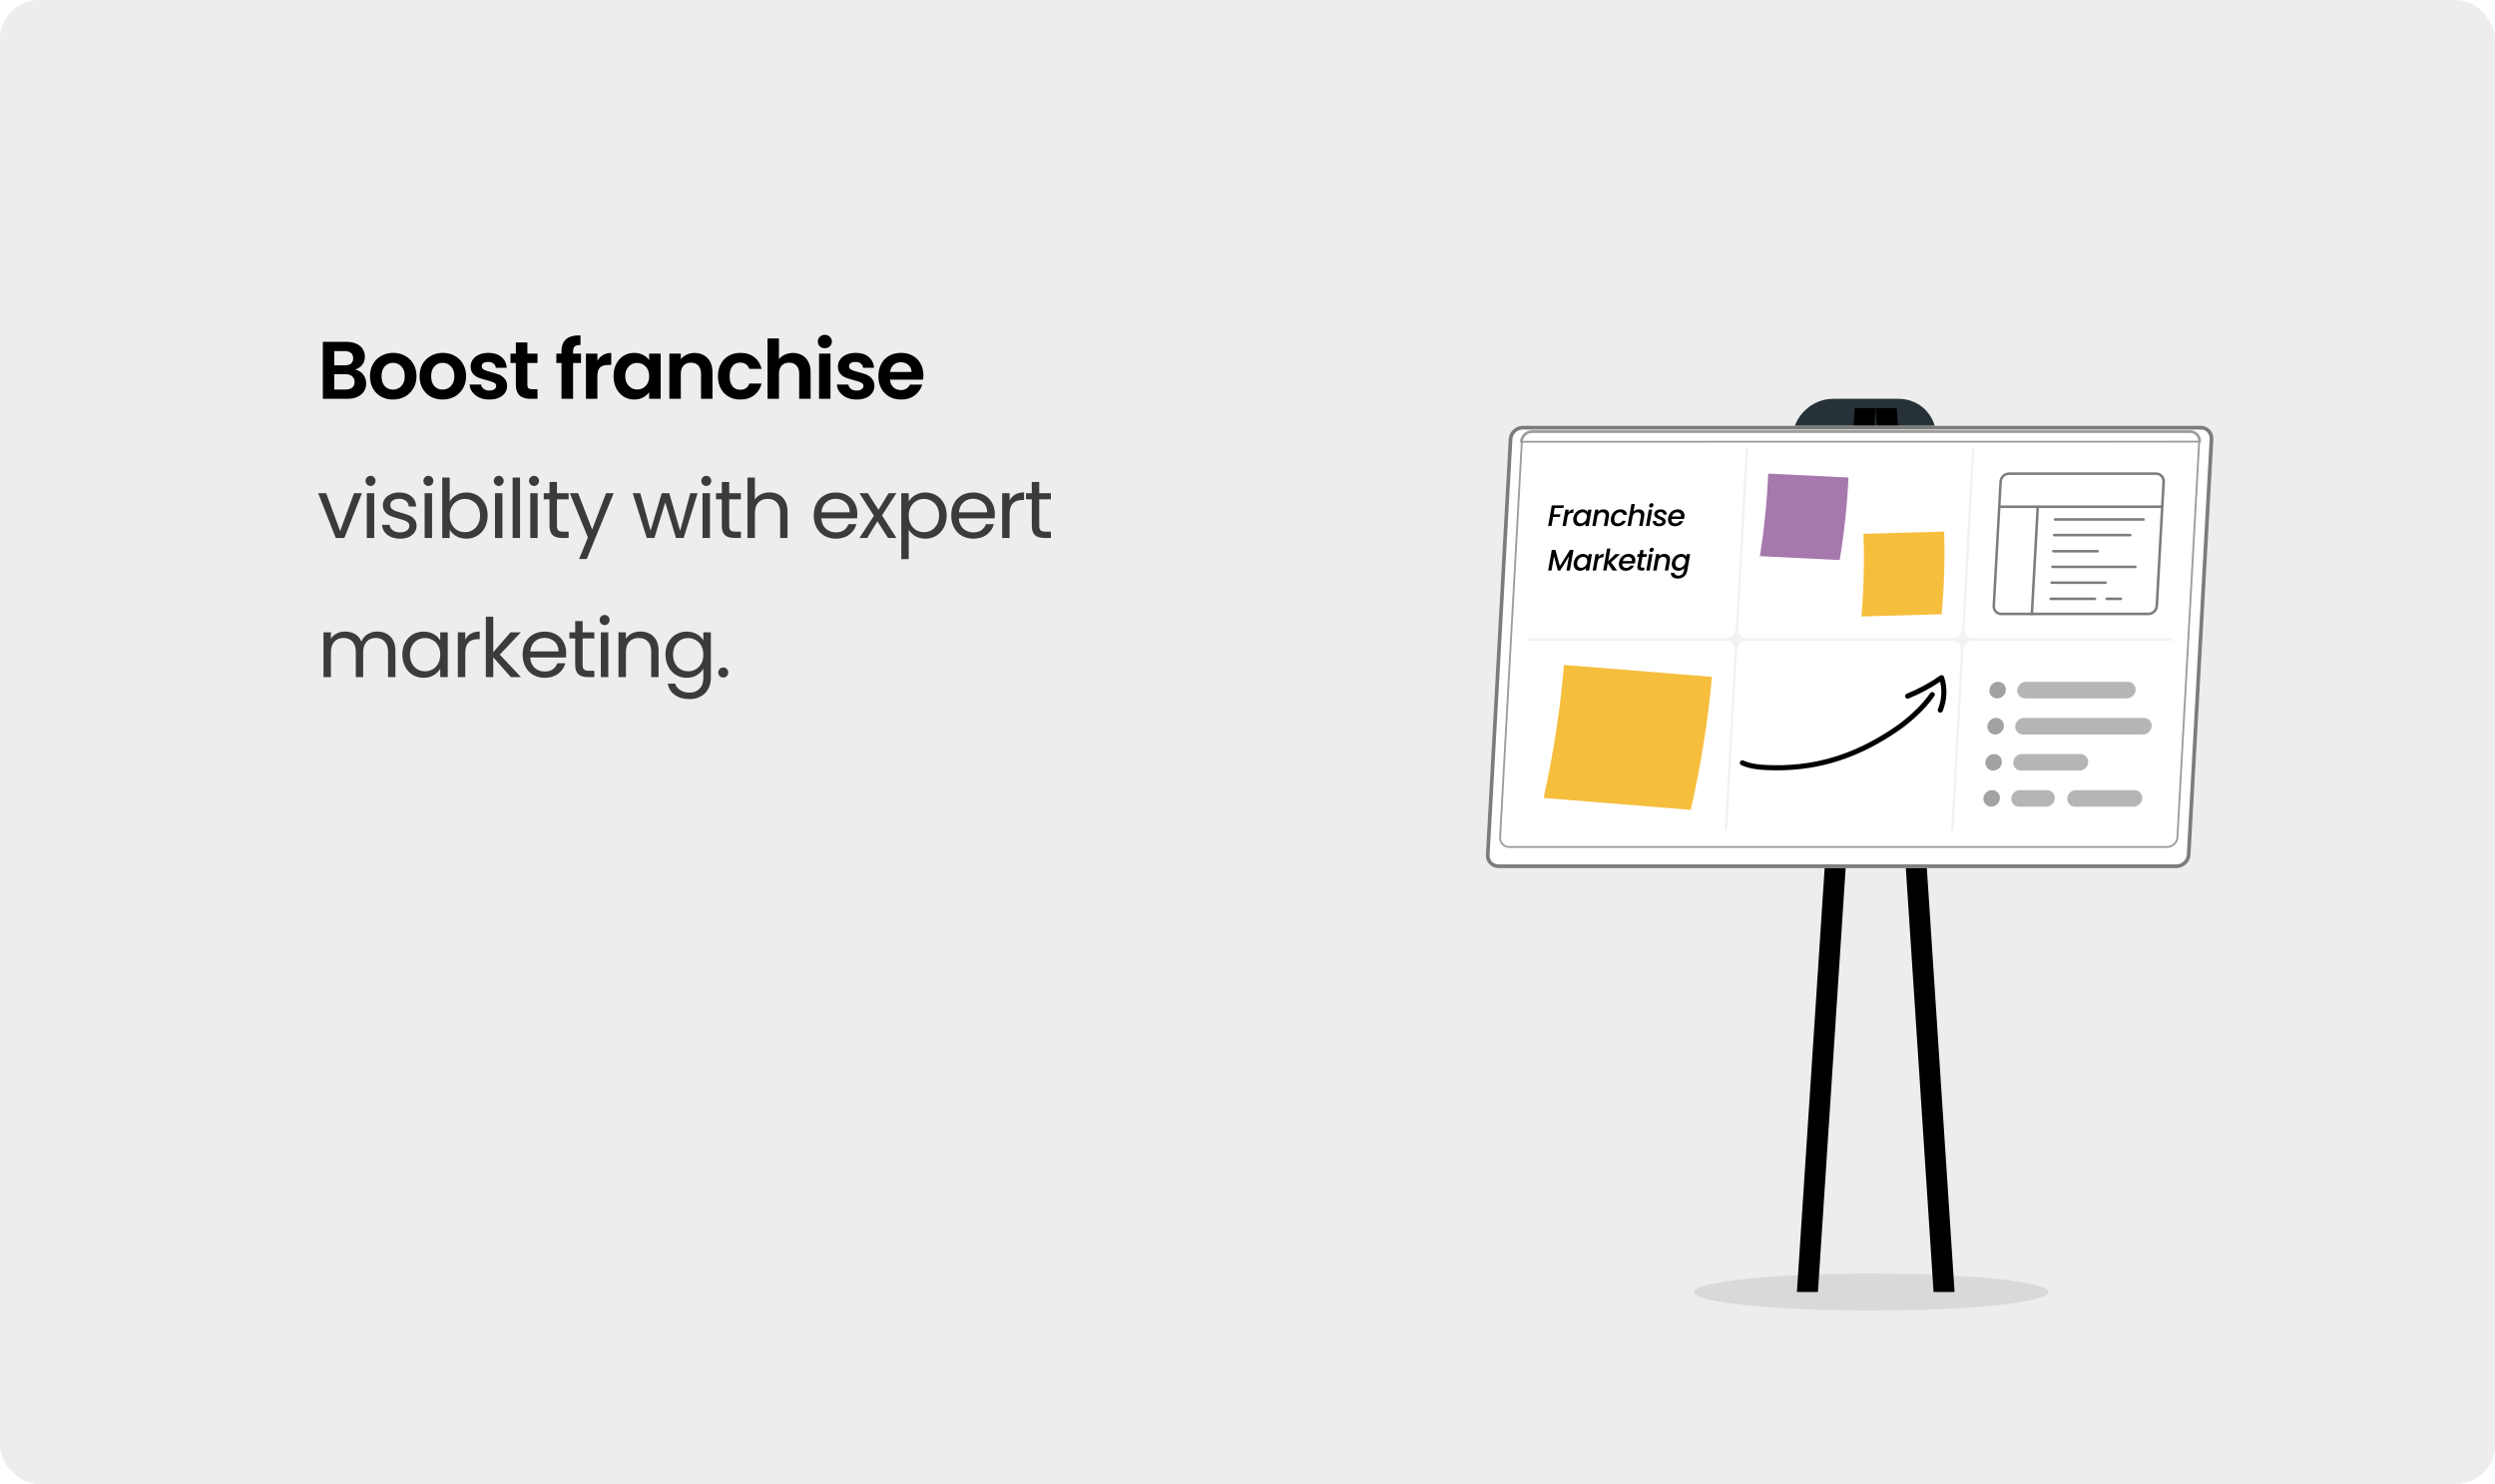 <svg width="1345" height="800" viewBox="0 0 1345 800" fill="none" xmlns="http://www.w3.org/2000/svg">
<rect width="1345" height="800" rx="21" fill="#EDEDED"/>
<path opacity="0.4" d="M903.483 380.956L824.319 377.928L817.215 448.346L896.192 453.234L903.483 380.956Z" fill="#E9E9E9"/>
<path d="M191.46 199.248C193.191 199.571 194.613 200.436 195.728 201.844C196.843 203.252 197.4 204.865 197.4 206.684C197.4 208.327 196.989 209.779 196.168 211.04C195.376 212.272 194.217 213.24 192.692 213.944C191.167 214.648 189.363 215 187.28 215H174.036V184.288H186.708C188.791 184.288 190.58 184.625 192.076 185.3C193.601 185.975 194.745 186.913 195.508 188.116C196.3 189.319 196.696 190.683 196.696 192.208C196.696 193.997 196.212 195.493 195.244 196.696C194.305 197.899 193.044 198.749 191.46 199.248ZM180.196 196.96H185.828C187.295 196.96 188.424 196.637 189.216 195.992C190.008 195.317 190.404 194.364 190.404 193.132C190.404 191.9 190.008 190.947 189.216 190.272C188.424 189.597 187.295 189.26 185.828 189.26H180.196V196.96ZM186.4 209.984C187.896 209.984 189.055 209.632 189.876 208.928C190.727 208.224 191.152 207.227 191.152 205.936C191.152 204.616 190.712 203.589 189.832 202.856C188.952 202.093 187.764 201.712 186.268 201.712H180.196V209.984H186.4ZM211.813 215.396C209.467 215.396 207.355 214.883 205.477 213.856C203.6 212.8 202.119 211.319 201.033 209.412C199.977 207.505 199.449 205.305 199.449 202.812C199.449 200.319 199.992 198.119 201.077 196.212C202.192 194.305 203.703 192.839 205.609 191.812C207.516 190.756 209.643 190.228 211.989 190.228C214.336 190.228 216.463 190.756 218.369 191.812C220.276 192.839 221.772 194.305 222.857 196.212C223.972 198.119 224.529 200.319 224.529 202.812C224.529 205.305 223.957 207.505 222.813 209.412C221.699 211.319 220.173 212.8 218.237 213.856C216.331 214.883 214.189 215.396 211.813 215.396ZM211.813 210.028C212.928 210.028 213.969 209.764 214.937 209.236C215.935 208.679 216.727 207.857 217.313 206.772C217.9 205.687 218.193 204.367 218.193 202.812C218.193 200.495 217.577 198.72 216.345 197.488C215.143 196.227 213.661 195.596 211.901 195.596C210.141 195.596 208.66 196.227 207.457 197.488C206.284 198.72 205.697 200.495 205.697 202.812C205.697 205.129 206.269 206.919 207.413 208.18C208.587 209.412 210.053 210.028 211.813 210.028ZM238.552 215.396C236.205 215.396 234.093 214.883 232.216 213.856C230.339 212.8 228.857 211.319 227.772 209.412C226.716 207.505 226.188 205.305 226.188 202.812C226.188 200.319 226.731 198.119 227.816 196.212C228.931 194.305 230.441 192.839 232.348 191.812C234.255 190.756 236.381 190.228 238.728 190.228C241.075 190.228 243.201 190.756 245.108 191.812C247.015 192.839 248.511 194.305 249.596 196.212C250.711 198.119 251.268 200.319 251.268 202.812C251.268 205.305 250.696 207.505 249.552 209.412C248.437 211.319 246.912 212.8 244.976 213.856C243.069 214.883 240.928 215.396 238.552 215.396ZM238.552 210.028C239.667 210.028 240.708 209.764 241.676 209.236C242.673 208.679 243.465 207.857 244.052 206.772C244.639 205.687 244.932 204.367 244.932 202.812C244.932 200.495 244.316 198.72 243.084 197.488C241.881 196.227 240.4 195.596 238.64 195.596C236.88 195.596 235.399 196.227 234.196 197.488C233.023 198.72 232.436 200.495 232.436 202.812C232.436 205.129 233.008 206.919 234.152 208.18C235.325 209.412 236.792 210.028 238.552 210.028ZM263.795 215.396C261.8 215.396 260.011 215.044 258.427 214.34C256.843 213.607 255.581 212.624 254.643 211.392C253.733 210.16 253.235 208.796 253.147 207.3H259.351C259.468 208.239 259.923 209.016 260.715 209.632C261.536 210.248 262.548 210.556 263.751 210.556C264.924 210.556 265.833 210.321 266.479 209.852C267.153 209.383 267.491 208.781 267.491 208.048C267.491 207.256 267.08 206.669 266.259 206.288C265.467 205.877 264.191 205.437 262.431 204.968C260.612 204.528 259.116 204.073 257.943 203.604C256.799 203.135 255.801 202.416 254.951 201.448C254.129 200.48 253.719 199.175 253.719 197.532C253.719 196.183 254.1 194.951 254.863 193.836C255.655 192.721 256.769 191.841 258.207 191.196C259.673 190.551 261.389 190.228 263.355 190.228C266.259 190.228 268.576 190.961 270.307 192.428C272.037 193.865 272.991 195.816 273.167 198.28H267.271C267.183 197.312 266.772 196.549 266.039 195.992C265.335 195.405 264.381 195.112 263.179 195.112C262.064 195.112 261.199 195.317 260.583 195.728C259.996 196.139 259.703 196.711 259.703 197.444C259.703 198.265 260.113 198.896 260.935 199.336C261.756 199.747 263.032 200.172 264.763 200.612C266.523 201.052 267.975 201.507 269.119 201.976C270.263 202.445 271.245 203.179 272.067 204.176C272.917 205.144 273.357 206.435 273.387 208.048C273.387 209.456 272.991 210.717 272.199 211.832C271.436 212.947 270.321 213.827 268.855 214.472C267.417 215.088 265.731 215.396 263.795 215.396ZM284.295 195.684V207.476C284.295 208.297 284.486 208.899 284.867 209.28C285.278 209.632 285.953 209.808 286.891 209.808H289.751V215H285.879C280.687 215 278.091 212.477 278.091 207.432V195.684H275.187V190.624H278.091V184.596H284.295V190.624H289.751V195.684H284.295ZM313.202 195.684H308.934V215H302.686V195.684H299.914V190.624H302.686V189.392C302.686 186.4 303.537 184.2 305.238 182.792C306.939 181.384 309.506 180.724 312.938 180.812V186.004C311.442 185.975 310.401 186.224 309.814 186.752C309.227 187.28 308.934 188.233 308.934 189.612V190.624H313.202V195.684ZM322.034 194.408C322.826 193.117 323.853 192.105 325.114 191.372C326.405 190.639 327.871 190.272 329.514 190.272V196.74H327.886C325.95 196.74 324.483 197.195 323.486 198.104C322.518 199.013 322.034 200.597 322.034 202.856V215H315.874V190.624H322.034V194.408ZM330.759 202.724C330.759 200.26 331.243 198.075 332.211 196.168C333.209 194.261 334.543 192.795 336.215 191.768C337.917 190.741 339.809 190.228 341.891 190.228C343.71 190.228 345.294 190.595 346.643 191.328C348.022 192.061 349.122 192.985 349.943 194.1V190.624H356.147V215H349.943V211.436C349.151 212.58 348.051 213.533 346.643 214.296C345.265 215.029 343.666 215.396 341.847 215.396C339.794 215.396 337.917 214.868 336.215 213.812C334.543 212.756 333.209 211.275 332.211 209.368C331.243 207.432 330.759 205.217 330.759 202.724ZM349.943 202.812C349.943 201.316 349.65 200.04 349.063 198.984C348.477 197.899 347.685 197.077 346.687 196.52C345.69 195.933 344.619 195.64 343.475 195.64C342.331 195.64 341.275 195.919 340.307 196.476C339.339 197.033 338.547 197.855 337.931 198.94C337.345 199.996 337.051 201.257 337.051 202.724C337.051 204.191 337.345 205.481 337.931 206.596C338.547 207.681 339.339 208.517 340.307 209.104C341.305 209.691 342.361 209.984 343.475 209.984C344.619 209.984 345.69 209.705 346.687 209.148C347.685 208.561 348.477 207.74 349.063 206.684C349.65 205.599 349.943 204.308 349.943 202.812ZM374.351 190.272C377.255 190.272 379.602 191.196 381.391 193.044C383.181 194.863 384.075 197.415 384.075 200.7V215H377.915V201.536C377.915 199.6 377.431 198.119 376.463 197.092C375.495 196.036 374.175 195.508 372.503 195.508C370.802 195.508 369.453 196.036 368.455 197.092C367.487 198.119 367.003 199.6 367.003 201.536V215H360.843V190.624H367.003V193.66C367.825 192.604 368.866 191.783 370.127 191.196C371.418 190.58 372.826 190.272 374.351 190.272ZM387.029 202.812C387.029 200.289 387.543 198.089 388.569 196.212C389.596 194.305 391.019 192.839 392.837 191.812C394.656 190.756 396.739 190.228 399.085 190.228C402.107 190.228 404.6 190.991 406.565 192.516C408.56 194.012 409.895 196.124 410.569 198.852H403.925C403.573 197.796 402.972 196.975 402.121 196.388C401.3 195.772 400.273 195.464 399.041 195.464C397.281 195.464 395.888 196.109 394.861 197.4C393.835 198.661 393.321 200.465 393.321 202.812C393.321 205.129 393.835 206.933 394.861 208.224C395.888 209.485 397.281 210.116 399.041 210.116C401.535 210.116 403.163 209.001 403.925 206.772H410.569C409.895 209.412 408.56 211.509 406.565 213.064C404.571 214.619 402.077 215.396 399.085 215.396C396.739 215.396 394.656 214.883 392.837 213.856C391.019 212.8 389.596 211.333 388.569 209.456C387.543 207.549 387.029 205.335 387.029 202.812ZM427.49 190.272C429.338 190.272 430.981 190.683 432.418 191.504C433.855 192.296 434.97 193.484 435.762 195.068C436.583 196.623 436.994 198.5 436.994 200.7V215H430.834V201.536C430.834 199.6 430.35 198.119 429.382 197.092C428.414 196.036 427.094 195.508 425.422 195.508C423.721 195.508 422.371 196.036 421.374 197.092C420.406 198.119 419.922 199.6 419.922 201.536V215H413.762V182.44H419.922V193.66C420.714 192.604 421.77 191.783 423.09 191.196C424.41 190.58 425.877 190.272 427.49 190.272ZM444.656 187.72C443.571 187.72 442.661 187.383 441.928 186.708C441.224 186.004 440.872 185.139 440.872 184.112C440.872 183.085 441.224 182.235 441.928 181.56C442.661 180.856 443.571 180.504 444.656 180.504C445.741 180.504 446.636 180.856 447.34 181.56C448.073 182.235 448.44 183.085 448.44 184.112C448.44 185.139 448.073 186.004 447.34 186.708C446.636 187.383 445.741 187.72 444.656 187.72ZM447.692 190.624V215H441.532V190.624H447.692ZM461.786 215.396C459.791 215.396 458.002 215.044 456.418 214.34C454.834 213.607 453.573 212.624 452.634 211.392C451.725 210.16 451.226 208.796 451.138 207.3H457.342C457.459 208.239 457.914 209.016 458.706 209.632C459.527 210.248 460.539 210.556 461.742 210.556C462.915 210.556 463.825 210.321 464.47 209.852C465.145 209.383 465.482 208.781 465.482 208.048C465.482 207.256 465.071 206.669 464.25 206.288C463.458 205.877 462.182 205.437 460.422 204.968C458.603 204.528 457.107 204.073 455.934 203.604C454.79 203.135 453.793 202.416 452.942 201.448C452.121 200.48 451.71 199.175 451.71 197.532C451.71 196.183 452.091 194.951 452.854 193.836C453.646 192.721 454.761 191.841 456.198 191.196C457.665 190.551 459.381 190.228 461.346 190.228C464.25 190.228 466.567 190.961 468.298 192.428C470.029 193.865 470.982 195.816 471.158 198.28H465.262C465.174 197.312 464.763 196.549 464.03 195.992C463.326 195.405 462.373 195.112 461.17 195.112C460.055 195.112 459.19 195.317 458.574 195.728C457.987 196.139 457.694 196.711 457.694 197.444C457.694 198.265 458.105 198.896 458.926 199.336C459.747 199.747 461.023 200.172 462.754 200.612C464.514 201.052 465.966 201.507 467.11 201.976C468.254 202.445 469.237 203.179 470.058 204.176C470.909 205.144 471.349 206.435 471.378 208.048C471.378 209.456 470.982 210.717 470.19 211.832C469.427 212.947 468.313 213.827 466.846 214.472C465.409 215.088 463.722 215.396 461.786 215.396ZM497.775 202.284C497.775 203.164 497.716 203.956 497.599 204.66H479.779C479.925 206.42 480.541 207.799 481.627 208.796C482.712 209.793 484.047 210.292 485.631 210.292C487.919 210.292 489.547 209.309 490.515 207.344H497.159C496.455 209.691 495.105 211.627 493.111 213.152C491.116 214.648 488.667 215.396 485.763 215.396C483.416 215.396 481.304 214.883 479.427 213.856C477.579 212.8 476.127 211.319 475.071 209.412C474.044 207.505 473.531 205.305 473.531 202.812C473.531 200.289 474.044 198.075 475.071 196.168C476.097 194.261 477.535 192.795 479.383 191.768C481.231 190.741 483.357 190.228 485.763 190.228C488.08 190.228 490.148 190.727 491.967 191.724C493.815 192.721 495.237 194.144 496.235 195.992C497.261 197.811 497.775 199.908 497.775 202.284ZM491.395 200.524C491.365 198.94 490.793 197.679 489.679 196.74C488.564 195.772 487.2 195.288 485.587 195.288C484.061 195.288 482.771 195.757 481.715 196.696C480.688 197.605 480.057 198.881 479.823 200.524H491.395Z" fill="black"/>
<path d="M183.364 286.304L190.844 265.888H195.112L185.652 290H180.988L171.528 265.888H175.84L183.364 286.304ZM199.8 261.972C199.037 261.972 198.392 261.708 197.864 261.18C197.336 260.652 197.072 260.007 197.072 259.244C197.072 258.481 197.336 257.836 197.864 257.308C198.392 256.78 199.037 256.516 199.8 256.516C200.533 256.516 201.149 256.78 201.648 257.308C202.176 257.836 202.44 258.481 202.44 259.244C202.44 260.007 202.176 260.652 201.648 261.18C201.149 261.708 200.533 261.972 199.8 261.972ZM201.736 265.888V290H197.732V265.888H201.736ZM215.776 290.396C213.928 290.396 212.271 290.088 210.804 289.472C209.338 288.827 208.179 287.947 207.328 286.832C206.478 285.688 206.008 284.383 205.92 282.916H210.056C210.174 284.119 210.731 285.101 211.728 285.864C212.755 286.627 214.09 287.008 215.732 287.008C217.258 287.008 218.46 286.671 219.34 285.996C220.22 285.321 220.66 284.471 220.66 283.444C220.66 282.388 220.191 281.611 219.252 281.112C218.314 280.584 216.862 280.071 214.896 279.572C213.107 279.103 211.64 278.633 210.496 278.164C209.382 277.665 208.414 276.947 207.592 276.008C206.8 275.04 206.404 273.779 206.404 272.224C206.404 270.992 206.771 269.863 207.504 268.836C208.238 267.809 209.279 267.003 210.628 266.416C211.978 265.8 213.518 265.492 215.248 265.492C217.918 265.492 220.074 266.167 221.716 267.516C223.359 268.865 224.239 270.713 224.356 273.06H220.352C220.264 271.799 219.751 270.787 218.812 270.024C217.903 269.261 216.671 268.88 215.116 268.88C213.679 268.88 212.535 269.188 211.684 269.804C210.834 270.42 210.408 271.227 210.408 272.224C210.408 273.016 210.658 273.676 211.156 274.204C211.684 274.703 212.33 275.113 213.092 275.436C213.884 275.729 214.97 276.067 216.348 276.448C218.079 276.917 219.487 277.387 220.572 277.856C221.658 278.296 222.582 278.971 223.344 279.88C224.136 280.789 224.547 281.977 224.576 283.444C224.576 284.764 224.21 285.952 223.476 287.008C222.743 288.064 221.702 288.9 220.352 289.516C219.032 290.103 217.507 290.396 215.776 290.396ZM230.976 261.972C230.214 261.972 229.568 261.708 229.04 261.18C228.512 260.652 228.248 260.007 228.248 259.244C228.248 258.481 228.512 257.836 229.04 257.308C229.568 256.78 230.214 256.516 230.976 256.516C231.71 256.516 232.326 256.78 232.824 257.308C233.352 257.836 233.616 258.481 233.616 259.244C233.616 260.007 233.352 260.652 232.824 261.18C232.326 261.708 231.71 261.972 230.976 261.972ZM232.912 265.888V290H228.908V265.888H232.912ZM242.421 270.376C243.242 268.939 244.445 267.765 246.029 266.856C247.613 265.947 249.417 265.492 251.441 265.492C253.611 265.492 255.562 266.005 257.293 267.032C259.023 268.059 260.387 269.511 261.385 271.388C262.382 273.236 262.881 275.392 262.881 277.856C262.881 280.291 262.382 282.461 261.385 284.368C260.387 286.275 259.009 287.756 257.249 288.812C255.518 289.868 253.582 290.396 251.441 290.396C249.358 290.396 247.525 289.941 245.941 289.032C244.386 288.123 243.213 286.964 242.421 285.556V290H238.417V257.44H242.421V270.376ZM258.789 277.856C258.789 276.037 258.422 274.453 257.689 273.104C256.955 271.755 255.958 270.728 254.697 270.024C253.465 269.32 252.101 268.968 250.605 268.968C249.138 268.968 247.774 269.335 246.513 270.068C245.281 270.772 244.283 271.813 243.521 273.192C242.787 274.541 242.421 276.111 242.421 277.9C242.421 279.719 242.787 281.317 243.521 282.696C244.283 284.045 245.281 285.087 246.513 285.82C247.774 286.524 249.138 286.876 250.605 286.876C252.101 286.876 253.465 286.524 254.697 285.82C255.958 285.087 256.955 284.045 257.689 282.696C258.422 281.317 258.789 279.704 258.789 277.856ZM268.899 261.972C268.136 261.972 267.491 261.708 266.963 261.18C266.435 260.652 266.171 260.007 266.171 259.244C266.171 258.481 266.435 257.836 266.963 257.308C267.491 256.78 268.136 256.516 268.899 256.516C269.632 256.516 270.248 256.78 270.747 257.308C271.275 257.836 271.539 258.481 271.539 259.244C271.539 260.007 271.275 260.652 270.747 261.18C270.248 261.708 269.632 261.972 268.899 261.972ZM270.835 265.888V290H266.831V265.888H270.835ZM280.343 257.44V290H276.339V257.44H280.343ZM287.915 261.972C287.153 261.972 286.507 261.708 285.979 261.18C285.451 260.652 285.187 260.007 285.187 259.244C285.187 258.481 285.451 257.836 285.979 257.308C286.507 256.78 287.153 256.516 287.915 256.516C288.649 256.516 289.265 256.78 289.763 257.308C290.291 257.836 290.555 258.481 290.555 259.244C290.555 260.007 290.291 260.652 289.763 261.18C289.265 261.708 288.649 261.972 287.915 261.972ZM289.851 265.888V290H285.847V265.888H289.851ZM300.239 269.188V283.4C300.239 284.573 300.489 285.409 300.987 285.908C301.486 286.377 302.351 286.612 303.583 286.612H306.531V290H302.923C300.694 290 299.022 289.487 297.907 288.46C296.793 287.433 296.235 285.747 296.235 283.4V269.188H293.111V265.888H296.235V259.816H300.239V265.888H306.531V269.188H300.239ZM330.831 265.888L316.311 301.352H312.175L316.927 289.736L307.203 265.888H311.647L319.215 285.424L326.695 265.888H330.831ZM376.066 265.888L368.542 290H364.406L358.598 270.86L352.79 290H348.654L341.086 265.888H345.178L350.722 286.128L356.706 265.888H360.798L366.65 286.172L372.106 265.888H376.066ZM380.788 261.972C380.025 261.972 379.38 261.708 378.852 261.18C378.324 260.652 378.06 260.007 378.06 259.244C378.06 258.481 378.324 257.836 378.852 257.308C379.38 256.78 380.025 256.516 380.788 256.516C381.521 256.516 382.137 256.78 382.636 257.308C383.164 257.836 383.428 258.481 383.428 259.244C383.428 260.007 383.164 260.652 382.636 261.18C382.137 261.708 381.521 261.972 380.788 261.972ZM382.724 265.888V290H378.72V265.888H382.724ZM393.112 269.188V283.4C393.112 284.573 393.361 285.409 393.86 285.908C394.359 286.377 395.224 286.612 396.456 286.612H399.404V290H395.796C393.567 290 391.895 289.487 390.78 288.46C389.665 287.433 389.108 285.747 389.108 283.4V269.188H385.984V265.888H389.108V259.816H393.112V265.888H399.404V269.188H393.112ZM414.903 265.448C416.722 265.448 418.365 265.844 419.831 266.636C421.298 267.399 422.442 268.557 423.263 270.112C424.114 271.667 424.539 273.559 424.539 275.788V290H420.579V276.36C420.579 273.955 419.978 272.121 418.775 270.86C417.573 269.569 415.93 268.924 413.847 268.924C411.735 268.924 410.049 269.584 408.787 270.904C407.555 272.224 406.939 274.145 406.939 276.668V290H402.935V257.44H406.939V269.32C407.731 268.088 408.817 267.135 410.195 266.46C411.603 265.785 413.173 265.448 414.903 265.448ZM462.17 277.02C462.17 277.783 462.126 278.589 462.038 279.44H442.766C442.913 281.816 443.72 283.679 445.186 285.028C446.682 286.348 448.486 287.008 450.598 287.008C452.329 287.008 453.766 286.612 454.91 285.82C456.084 284.999 456.905 283.913 457.374 282.564H461.686C461.041 284.881 459.75 286.773 457.814 288.24C455.878 289.677 453.473 290.396 450.598 290.396C448.31 290.396 446.257 289.883 444.438 288.856C442.649 287.829 441.241 286.377 440.214 284.5C439.188 282.593 438.674 280.393 438.674 277.9C438.674 275.407 439.173 273.221 440.17 271.344C441.168 269.467 442.561 268.029 444.35 267.032C446.169 266.005 448.252 265.492 450.598 265.492C452.886 265.492 454.91 265.991 456.67 266.988C458.43 267.985 459.78 269.364 460.718 271.124C461.686 272.855 462.17 274.82 462.17 277.02ZM458.034 276.184C458.034 274.659 457.697 273.353 457.022 272.268C456.348 271.153 455.424 270.317 454.25 269.76C453.106 269.173 451.83 268.88 450.422 268.88C448.398 268.88 446.668 269.525 445.23 270.816C443.822 272.107 443.016 273.896 442.81 276.184H458.034ZM478.719 290L472.999 281.024L467.499 290H463.319L471.107 278.032L463.319 265.888H467.851L473.571 274.82L479.027 265.888H483.207L475.463 277.812L483.251 290H478.719ZM489.874 270.332C490.666 268.953 491.84 267.809 493.394 266.9C494.978 265.961 496.812 265.492 498.894 265.492C501.036 265.492 502.972 266.005 504.702 267.032C506.462 268.059 507.841 269.511 508.838 271.388C509.836 273.236 510.334 275.392 510.334 277.856C510.334 280.291 509.836 282.461 508.838 284.368C507.841 286.275 506.462 287.756 504.702 288.812C502.972 289.868 501.036 290.396 498.894 290.396C496.841 290.396 495.022 289.941 493.438 289.032C491.884 288.093 490.696 286.935 489.874 285.556V301.44H485.87V265.888H489.874V270.332ZM506.242 277.856C506.242 276.037 505.876 274.453 505.142 273.104C504.409 271.755 503.412 270.728 502.15 270.024C500.918 269.32 499.554 268.968 498.058 268.968C496.592 268.968 495.228 269.335 493.966 270.068C492.734 270.772 491.737 271.813 490.974 273.192C490.241 274.541 489.874 276.111 489.874 277.9C489.874 279.719 490.241 281.317 490.974 282.696C491.737 284.045 492.734 285.087 493.966 285.82C495.228 286.524 496.592 286.876 498.058 286.876C499.554 286.876 500.918 286.524 502.15 285.82C503.412 285.087 504.409 284.045 505.142 282.696C505.876 281.317 506.242 279.704 506.242 277.856ZM536.285 277.02C536.285 277.783 536.241 278.589 536.153 279.44H516.881C517.027 281.816 517.834 283.679 519.301 285.028C520.797 286.348 522.601 287.008 524.713 287.008C526.443 287.008 527.881 286.612 529.025 285.82C530.198 284.999 531.019 283.913 531.489 282.564H535.801C535.155 284.881 533.865 286.773 531.929 288.24C529.993 289.677 527.587 290.396 524.713 290.396C522.425 290.396 520.371 289.883 518.553 288.856C516.763 287.829 515.355 286.377 514.329 284.5C513.302 282.593 512.789 280.393 512.789 277.9C512.789 275.407 513.287 273.221 514.285 271.344C515.282 269.467 516.675 268.029 518.465 267.032C520.283 266.005 522.366 265.492 524.713 265.492C527.001 265.492 529.025 265.991 530.785 266.988C532.545 267.985 533.894 269.364 534.833 271.124C535.801 272.855 536.285 274.82 536.285 277.02ZM532.149 276.184C532.149 274.659 531.811 273.353 531.137 272.268C530.462 271.153 529.538 270.317 528.365 269.76C527.221 269.173 525.945 268.88 524.537 268.88C522.513 268.88 520.782 269.525 519.345 270.816C517.937 272.107 517.13 273.896 516.925 276.184H532.149ZM544.254 269.804C544.958 268.425 545.955 267.355 547.246 266.592C548.566 265.829 550.164 265.448 552.042 265.448V269.584H550.986C546.498 269.584 544.254 272.019 544.254 276.888V290H540.25V265.888H544.254V269.804ZM560.228 269.188V283.4C560.228 284.573 560.477 285.409 560.976 285.908C561.474 286.377 562.34 286.612 563.572 286.612H566.52V290H562.912C560.682 290 559.01 289.487 557.896 288.46C556.781 287.433 556.224 285.747 556.224 283.4V269.188H553.1V265.888H556.224V259.816H560.228V265.888H566.52V269.188H560.228ZM203.384 340.448C205.261 340.448 206.933 340.844 208.4 341.636C209.867 342.399 211.025 343.557 211.876 345.112C212.727 346.667 213.152 348.559 213.152 350.788V365H209.192V351.36C209.192 348.955 208.591 347.121 207.388 345.86C206.215 344.569 204.616 343.924 202.592 343.924C200.509 343.924 198.852 344.599 197.62 345.948C196.388 347.268 195.772 349.189 195.772 351.712V365H191.812V351.36C191.812 348.955 191.211 347.121 190.008 345.86C188.835 344.569 187.236 343.924 185.212 343.924C183.129 343.924 181.472 344.599 180.24 345.948C179.008 347.268 178.392 349.189 178.392 351.712V365H174.388V340.888H178.392V344.364C179.184 343.103 180.24 342.135 181.56 341.46C182.909 340.785 184.391 340.448 186.004 340.448C188.028 340.448 189.817 340.903 191.372 341.812C192.927 342.721 194.085 344.056 194.848 345.816C195.523 344.115 196.637 342.795 198.192 341.856C199.747 340.917 201.477 340.448 203.384 340.448ZM216.904 352.856C216.904 350.392 217.403 348.236 218.4 346.388C219.397 344.511 220.761 343.059 222.492 342.032C224.252 341.005 226.203 340.492 228.344 340.492C230.456 340.492 232.289 340.947 233.844 341.856C235.399 342.765 236.557 343.909 237.32 345.288V340.888H241.368V365H237.32V360.512C236.528 361.92 235.34 363.093 233.756 364.032C232.201 364.941 230.383 365.396 228.3 365.396C226.159 365.396 224.223 364.868 222.492 363.812C220.761 362.756 219.397 361.275 218.4 359.368C217.403 357.461 216.904 355.291 216.904 352.856ZM237.32 352.9C237.32 351.081 236.953 349.497 236.22 348.148C235.487 346.799 234.489 345.772 233.228 345.068C231.996 344.335 230.632 343.968 229.136 343.968C227.64 343.968 226.276 344.32 225.044 345.024C223.812 345.728 222.829 346.755 222.096 348.104C221.363 349.453 220.996 351.037 220.996 352.856C220.996 354.704 221.363 356.317 222.096 357.696C222.829 359.045 223.812 360.087 225.044 360.82C226.276 361.524 227.64 361.876 229.136 361.876C230.632 361.876 231.996 361.524 233.228 360.82C234.489 360.087 235.487 359.045 236.22 357.696C236.953 356.317 237.32 354.719 237.32 352.9ZM250.818 344.804C251.522 343.425 252.52 342.355 253.81 341.592C255.13 340.829 256.729 340.448 258.606 340.448V344.584H257.55C253.062 344.584 250.818 347.019 250.818 351.888V365H246.814V340.888H250.818V344.804ZM275.372 365L265.912 354.352V365H261.908V332.44H265.912V351.58L275.196 340.888H280.784L269.432 352.9L280.828 365H275.372ZM305.233 352.02C305.233 352.783 305.189 353.589 305.101 354.44H285.829C285.976 356.816 286.782 358.679 288.249 360.028C289.745 361.348 291.549 362.008 293.661 362.008C295.392 362.008 296.829 361.612 297.973 360.82C299.146 359.999 299.968 358.913 300.437 357.564H304.749C304.104 359.881 302.813 361.773 300.877 363.24C298.941 364.677 296.536 365.396 293.661 365.396C291.373 365.396 289.32 364.883 287.501 363.856C285.712 362.829 284.304 361.377 283.277 359.5C282.25 357.593 281.737 355.393 281.737 352.9C281.737 350.407 282.236 348.221 283.233 346.344C284.23 344.467 285.624 343.029 287.413 342.032C289.232 341.005 291.314 340.492 293.661 340.492C295.949 340.492 297.973 340.991 299.733 341.988C301.493 342.985 302.842 344.364 303.781 346.124C304.749 347.855 305.233 349.82 305.233 352.02ZM301.097 351.184C301.097 349.659 300.76 348.353 300.085 347.268C299.41 346.153 298.486 345.317 297.313 344.76C296.169 344.173 294.893 343.88 293.485 343.88C291.461 343.88 289.73 344.525 288.293 345.816C286.885 347.107 286.078 348.896 285.873 351.184H301.097ZM314.082 344.188V358.4C314.082 359.573 314.331 360.409 314.83 360.908C315.329 361.377 316.194 361.612 317.426 361.612H320.374V365H316.766C314.537 365 312.865 364.487 311.75 363.46C310.635 362.433 310.078 360.747 310.078 358.4V344.188H306.954V340.888H310.078V334.816H314.082V340.888H320.374V344.188H314.082ZM325.974 336.972C325.211 336.972 324.566 336.708 324.038 336.18C323.51 335.652 323.246 335.007 323.246 334.244C323.246 333.481 323.51 332.836 324.038 332.308C324.566 331.78 325.211 331.516 325.974 331.516C326.707 331.516 327.323 331.78 327.822 332.308C328.35 332.836 328.614 333.481 328.614 334.244C328.614 335.007 328.35 335.652 327.822 336.18C327.323 336.708 326.707 336.972 325.974 336.972ZM327.91 340.888V365H323.906V340.888H327.91ZM345.162 340.448C348.095 340.448 350.471 341.343 352.29 343.132C354.108 344.892 355.018 347.444 355.018 350.788V365H351.058V351.36C351.058 348.955 350.456 347.121 349.254 345.86C348.051 344.569 346.408 343.924 344.326 343.924C342.214 343.924 340.527 344.584 339.266 345.904C338.034 347.224 337.418 349.145 337.418 351.668V365H333.414V340.888H337.418V344.32C338.21 343.088 339.28 342.135 340.63 341.46C342.008 340.785 343.519 340.448 345.162 340.448ZM370.182 340.492C372.265 340.492 374.083 340.947 375.638 341.856C377.222 342.765 378.395 343.909 379.158 345.288V340.888H383.206V365.528C383.206 367.728 382.737 369.679 381.798 371.38C380.859 373.111 379.51 374.46 377.75 375.428C376.019 376.396 373.995 376.88 371.678 376.88C368.51 376.88 365.87 376.132 363.758 374.636C361.646 373.14 360.399 371.101 360.018 368.52H363.978C364.418 369.987 365.327 371.16 366.706 372.04C368.085 372.949 369.742 373.404 371.678 373.404C373.878 373.404 375.667 372.715 377.046 371.336C378.454 369.957 379.158 368.021 379.158 365.528V360.468C378.366 361.876 377.193 363.049 375.638 363.988C374.083 364.927 372.265 365.396 370.182 365.396C368.041 365.396 366.09 364.868 364.33 363.812C362.599 362.756 361.235 361.275 360.238 359.368C359.241 357.461 358.742 355.291 358.742 352.856C358.742 350.392 359.241 348.236 360.238 346.388C361.235 344.511 362.599 343.059 364.33 342.032C366.09 341.005 368.041 340.492 370.182 340.492ZM379.158 352.9C379.158 351.081 378.791 349.497 378.058 348.148C377.325 346.799 376.327 345.772 375.066 345.068C373.834 344.335 372.47 343.968 370.974 343.968C369.478 343.968 368.114 344.32 366.882 345.024C365.65 345.728 364.667 346.755 363.934 348.104C363.201 349.453 362.834 351.037 362.834 352.856C362.834 354.704 363.201 356.317 363.934 357.696C364.667 359.045 365.65 360.087 366.882 360.82C368.114 361.524 369.478 361.876 370.974 361.876C372.47 361.876 373.834 361.524 375.066 360.82C376.327 360.087 377.325 359.045 378.058 357.696C378.791 356.317 379.158 354.719 379.158 352.9ZM389.929 365.264C389.166 365.264 388.521 365 387.993 364.472C387.465 363.944 387.201 363.299 387.201 362.536C387.201 361.773 387.465 361.128 387.993 360.6C388.521 360.072 389.166 359.808 389.929 359.808C390.662 359.808 391.278 360.072 391.777 360.6C392.305 361.128 392.569 361.773 392.569 362.536C392.569 363.299 392.305 363.944 391.777 364.472C391.278 365 390.662 365.264 389.929 365.264Z" fill="black" fill-opacity="0.75"/>
<ellipse cx="1008.7" cy="696.552" rx="95.5" ry="10" fill="#D9D9D9"/>
<path d="M1021.5 263.648H986.166C974.376 263.648 965.276 254.023 965.919 242.25L966.274 235.721C966.9 224.32 976.745 215 988.162 215H1023.48C1035.27 215 1044.39 224.642 1043.75 236.415L1043.39 242.927C1042.76 254.328 1032.92 263.648 1021.5 263.648Z" fill="#263238"/>
<path d="M1053.66 696.509H1042.34L1011.17 219.99H1022.5L1053.66 696.509Z" fill="black"/>
<path d="M968.678 696.509H980.011L1011.17 219.99H999.853L968.678 696.509Z" fill="black"/>
<g filter="url(#filter0_d_666_35485)">
<path d="M1173.32 463.976H807.777C803.836 463.976 800.791 460.745 801.011 456.803L813.309 232.71C813.528 228.769 816.928 225.538 820.87 225.538H1186.41C1190.35 225.538 1193.39 228.769 1193.17 232.71L1180.86 456.803C1180.64 460.745 1177.24 463.976 1173.3 463.976H1173.32Z" fill="white"/>
<path d="M802.01 456.859L802.01 456.858L814.307 232.766C814.307 232.766 814.307 232.766 814.307 232.765C814.498 229.351 817.462 226.538 820.87 226.538H1186.41C1189.77 226.538 1192.36 229.284 1192.18 232.654L1192.18 232.655L1179.86 456.748C1179.67 460.162 1176.71 462.976 1173.3 462.976H807.777C804.413 462.976 801.822 460.23 802.01 456.859Z" stroke="#7C7C7C" stroke-width="2"/>
</g>
<path opacity="0.39" d="M820.388 238.15L820.388 238.151L808.666 451.417C808.52 454.137 810.493 456.376 813.157 456.591H813.579H1168.26C1171.16 456.591 1173.64 454.244 1173.8 451.347L1173.8 451.346L1185.52 238.096C1185.52 238.096 1185.52 238.096 1185.52 238.096M820.388 238.15L819.889 238.123C820.058 234.96 822.764 232.406 825.928 232.406H1180.61C1183.77 232.406 1186.19 234.977 1186.02 238.123L1185.52 238.096M820.388 238.15C820.543 235.253 823.029 232.906 825.928 232.906H1180.61C1183.48 232.906 1185.67 235.235 1185.52 238.096M820.388 238.15L1185.52 238.096" fill="white" stroke="black"/>
<path opacity="0.1" d="M1170.46 344.063H1063.69C1061 344.063 1058.95 341.881 1059.09 339.209L1064.42 242.132C1064.43 241.76 1064.15 241.438 1063.77 241.438C1063.4 241.438 1063.06 241.743 1063.05 242.132L1057.72 339.209C1057.57 341.898 1055.28 344.063 1052.59 344.063H941.645C938.955 344.063 936.909 341.881 937.044 339.209L942.372 242.132C942.389 241.76 942.102 241.438 941.73 241.438C941.357 241.438 941.019 241.743 941.002 242.132L935.674 339.209C935.522 341.898 933.238 344.063 930.549 344.063H823.796C823.424 344.063 823.086 344.368 823.069 344.757C823.052 345.129 823.34 345.45 823.712 345.45H930.481C933.17 345.45 935.217 347.632 935.082 350.305L929.754 447.382C929.737 447.754 930.024 448.075 930.396 448.075C930.768 448.075 931.107 447.771 931.124 447.382L936.452 350.305C936.604 347.616 938.888 345.45 941.577 345.45H1052.52C1055.21 345.45 1057.26 347.632 1057.13 350.305L1051.8 447.382C1051.78 447.754 1052.07 448.075 1052.44 448.075C1052.81 448.075 1053.15 447.771 1053.17 447.382L1058.5 350.305C1058.65 347.616 1060.93 345.45 1063.62 345.45H1170.39C1170.76 345.45 1171.1 345.146 1171.12 344.757C1171.13 344.385 1170.85 344.063 1170.47 344.063H1170.46Z" fill="#7C7C7C"/>
<path d="M991.749 301.927C977.404 301.234 963.06 300.523 948.699 299.83C951.084 285.012 952.573 270.143 953.182 255.326C967.61 256.019 982.039 256.73 996.468 257.423C995.774 272.241 994.201 287.109 991.732 301.927H991.749Z" fill="#A678AD"/>
<path d="M1046.72 331.123C1032.31 331.529 1017.88 331.918 1003.47 332.324C1004.72 317.422 1005.08 302.553 1004.55 287.786C1019.07 287.38 1033.56 286.974 1048.06 286.568C1048.52 301.335 1048.06 316.221 1046.74 331.123H1046.72Z" fill="#F6BE3D"/>
<path d="M911.45 436.59C885.011 434.442 858.573 432.31 832.117 430.162C837.429 406.328 841.099 382.393 843.112 358.441C869.72 360.59 896.311 362.738 922.901 364.886C920.719 388.838 916.896 412.773 911.433 436.59H911.45Z" fill="#F6BE3D"/>
<path d="M1076.63 376.484C1074.18 376.484 1072.29 374.471 1072.42 372.018C1072.56 369.565 1074.67 367.552 1077.12 367.552C1079.58 367.552 1081.47 369.565 1081.34 372.018C1081.2 374.471 1079.09 376.484 1076.63 376.484Z" fill="#A2A2A2"/>
<path opacity="0.8" d="M1146.58 376.484H1091.65C1089.2 376.484 1087.31 374.471 1087.44 372.018C1087.58 369.565 1089.69 367.552 1092.14 367.552H1147.07C1149.52 367.552 1151.41 369.565 1151.28 372.018C1151.14 374.471 1149.03 376.484 1146.58 376.484Z" fill="#A2A2A2"/>
<path d="M1075.56 395.953C1073.11 395.953 1071.22 393.94 1071.35 391.488C1071.49 389.035 1073.6 387.022 1076.05 387.022C1078.51 387.022 1080.4 389.035 1080.27 391.488C1080.13 393.94 1078.02 395.953 1075.56 395.953Z" fill="#A2A2A2"/>
<path opacity="0.8" d="M1155.24 395.953H1090.57C1088.12 395.953 1086.22 393.94 1086.36 391.488C1086.49 389.035 1088.61 387.022 1091.06 387.022H1155.73C1158.18 387.022 1160.07 389.035 1159.94 391.488C1159.8 393.94 1157.69 395.953 1155.24 395.953Z" fill="#A2A2A2"/>
<path d="M1074.48 415.422C1072.03 415.422 1070.14 413.41 1070.27 410.957C1070.41 408.504 1072.52 406.491 1074.97 406.491C1077.43 406.491 1079.32 408.504 1079.18 410.957C1079.05 413.41 1076.94 415.422 1074.48 415.422Z" fill="#A2A2A2"/>
<path opacity="0.8" d="M1120.98 415.422H1089.52C1087.07 415.422 1085.17 413.41 1085.31 410.957C1085.44 408.504 1087.56 406.491 1090.01 406.491H1121.49C1123.94 406.491 1125.84 408.504 1125.7 410.957C1125.57 413.41 1123.45 415.422 1121 415.422H1120.98Z" fill="#A2A2A2"/>
<path opacity="0.8" d="M1150.13 434.875H1118.65C1116.2 434.875 1114.3 432.862 1114.44 430.409C1114.57 427.957 1116.69 425.944 1119.14 425.944H1150.62C1153.07 425.944 1154.97 427.957 1154.83 430.409C1154.69 432.862 1152.58 434.875 1150.13 434.875Z" fill="#A2A2A2"/>
<path d="M1073.42 434.875C1070.97 434.875 1069.07 432.862 1069.21 430.409C1069.34 427.957 1071.46 425.944 1073.91 425.944C1076.36 425.944 1078.26 427.957 1078.12 430.409C1077.99 432.862 1075.87 434.875 1073.42 434.875Z" fill="#A2A2A2"/>
<path opacity="0.8" d="M1102.98 434.875H1088.45C1086 434.875 1084.11 432.862 1084.24 430.409C1084.38 427.957 1086.49 425.944 1088.94 425.944H1103.47C1105.93 425.944 1107.82 427.957 1107.69 430.409C1107.55 432.862 1105.44 434.875 1102.98 434.875Z" fill="#A2A2A2"/>
<path d="M958.003 415.277C955.889 415.277 953.774 415.226 951.609 415.107C947.888 414.921 943.067 414.448 938.72 412.502C938.026 412.198 937.722 411.386 938.026 410.693C938.331 409.999 939.142 409.695 939.836 409.999C943.76 411.758 948.26 412.198 951.744 412.367C977.303 413.687 999.682 407.022 1022.21 391.426C1027.58 387.705 1035.59 380.82 1040.53 373.665C1040.96 373.039 1041.82 372.887 1042.44 373.31C1043.07 373.733 1043.22 374.595 1042.8 375.221C1037.67 382.664 1029.62 389.633 1023.79 393.676C1002.63 408.324 981.566 415.277 958.003 415.277Z" fill="black"/>
<path d="M1045.96 384.203C1045.79 384.203 1045.61 384.169 1045.44 384.101C1044.75 383.814 1044.41 383.002 1044.69 382.308C1046.64 377.606 1047.05 372.312 1045.88 367.508C1040.52 371.111 1034.82 374.138 1028.86 376.54C1028.15 376.828 1027.36 376.49 1027.07 375.779C1026.78 375.069 1027.12 374.274 1027.83 373.986C1034.17 371.432 1040.25 368.133 1045.88 364.175C1046.23 363.922 1046.69 363.854 1047.1 363.989C1047.5 364.125 1047.84 364.446 1047.98 364.852C1049.96 370.705 1049.68 377.437 1047.25 383.34C1047.03 383.865 1046.52 384.186 1045.98 384.186L1045.96 384.203Z" fill="black"/>
<path d="M1158.13 331.648H1078.9C1077.56 331.648 1076.31 331.123 1075.41 330.176C1074.5 329.212 1074.04 327.96 1074.13 326.607L1077.81 259.622C1077.97 256.882 1080.32 254.649 1083.06 254.649H1162.29C1163.63 254.649 1164.88 255.174 1165.77 256.121C1166.69 257.085 1167.14 258.337 1167.06 259.69L1163.37 326.675C1163.22 329.415 1160.87 331.648 1158.13 331.648ZM1083.04 256.02C1081.01 256.02 1079.27 257.677 1079.17 259.69L1075.48 326.675C1075.43 327.639 1075.75 328.552 1076.39 329.229C1077.04 329.905 1077.92 330.278 1078.88 330.278H1158.11C1160.14 330.278 1161.88 328.62 1161.98 326.607L1165.67 259.622C1165.72 258.658 1165.4 257.745 1164.76 257.068C1164.12 256.392 1163.24 256.02 1162.27 256.02H1083.04Z" fill="#7C7C7C"/>
<path d="M1165.62 273.865H1077.73C1077.36 273.865 1077.04 273.561 1077.04 273.172C1077.04 272.783 1077.34 272.478 1077.73 272.478H1165.62C1165.99 272.478 1166.32 272.783 1166.32 273.172C1166.32 273.561 1166.01 273.865 1165.62 273.865Z" fill="#7C7C7C"/>
<path d="M1095.32 331.647H1095.29C1094.92 331.63 1094.61 331.309 1094.65 330.92L1097.83 273.12C1097.84 272.748 1098.17 272.444 1098.55 272.478C1098.93 272.495 1099.23 272.816 1099.2 273.205L1096.02 331.004C1096 331.377 1095.7 331.647 1095.34 331.647H1095.32Z" fill="#7C7C7C"/>
<path d="M1155.56 280.732H1107.84C1107.47 280.732 1107.14 280.428 1107.14 280.039C1107.14 279.65 1107.45 279.345 1107.84 279.345H1155.56C1155.93 279.345 1156.25 279.65 1156.25 280.039C1156.25 280.428 1155.95 280.732 1155.56 280.732Z" fill="#7C7C7C"/>
<path d="M1148.37 289.156H1107.38C1107.01 289.156 1106.69 288.852 1106.69 288.463C1106.69 288.074 1106.99 287.769 1107.38 287.769H1148.37C1148.74 287.769 1149.06 288.074 1149.06 288.463C1149.06 288.852 1148.76 289.156 1148.37 289.156Z" fill="#7C7C7C"/>
<path d="M1130.76 297.851H1106.91C1106.54 297.851 1106.21 297.546 1106.21 297.157C1106.21 296.768 1106.52 296.464 1106.91 296.464H1130.76C1131.13 296.464 1131.45 296.768 1131.45 297.157C1131.45 297.546 1131.15 297.851 1130.76 297.851Z" fill="#7C7C7C"/>
<path d="M1135.11 314.817H1105.98C1105.61 314.817 1105.29 314.512 1105.29 314.123C1105.29 313.734 1105.59 313.43 1105.98 313.43H1135.11C1135.48 313.43 1135.8 313.734 1135.8 314.123C1135.8 314.512 1135.5 314.817 1135.11 314.817Z" fill="#7C7C7C"/>
<path d="M1129.35 323.511H1105.5C1105.13 323.511 1104.81 323.207 1104.81 322.818C1104.81 322.428 1105.12 322.124 1105.5 322.124H1129.35C1129.73 322.124 1130.05 322.428 1130.05 322.818C1130.05 323.207 1129.74 323.511 1129.35 323.511Z" fill="#7C7C7C"/>
<path d="M1143.33 323.511H1135.68C1135.31 323.511 1134.99 323.207 1134.99 322.818C1134.99 322.428 1135.29 322.124 1135.68 322.124H1143.33C1143.7 322.124 1144.02 322.428 1144.02 322.818C1144.02 323.207 1143.71 323.511 1143.33 323.511Z" fill="#7C7C7C"/>
<path d="M1151.12 306.275H1106.45C1106.08 306.275 1105.76 305.97 1105.76 305.581C1105.76 305.192 1106.06 304.888 1106.45 304.888H1151.12C1151.5 304.888 1151.82 305.192 1151.82 305.581C1151.82 305.97 1151.51 306.275 1151.12 306.275Z" fill="#7C7C7C"/>
<path d="M843.079 272.432L842.823 273.856H838.103L837.511 277.232H841.191L840.935 278.64H837.255L836.391 283.552H834.567L836.535 272.432H843.079ZM845.426 276.288C845.788 275.755 846.215 275.339 846.706 275.04C847.207 274.742 847.762 274.592 848.37 274.592L848.034 276.48H847.57C846.866 276.48 846.3 276.656 845.874 277.008C845.447 277.36 845.148 277.968 844.978 278.832L844.146 283.552H842.322L843.874 274.736H845.698L845.426 276.288ZM848.158 279.104C848.318 278.219 848.638 277.435 849.118 276.752C849.609 276.07 850.206 275.542 850.91 275.168C851.614 274.784 852.35 274.592 853.118 274.592C853.812 274.592 854.393 274.731 854.862 275.008C855.332 275.275 855.684 275.611 855.918 276.016L856.142 274.736H857.982L856.43 283.552H854.59L854.83 282.24C854.446 282.656 853.961 283.003 853.374 283.28C852.798 283.558 852.169 283.696 851.486 283.696C850.825 283.696 850.233 283.547 849.71 283.248C849.198 282.95 848.793 282.528 848.494 281.984C848.206 281.43 848.062 280.795 848.062 280.08C848.062 279.76 848.094 279.435 848.158 279.104ZM855.374 279.136C855.417 278.934 855.438 278.715 855.438 278.48C855.438 277.766 855.225 277.206 854.798 276.8C854.382 276.384 853.86 276.176 853.23 276.176C852.761 276.176 852.302 276.294 851.854 276.528C851.406 276.752 851.017 277.088 850.686 277.536C850.356 277.974 850.137 278.496 850.03 279.104C849.988 279.307 849.966 279.526 849.966 279.76C849.966 280.486 850.174 281.062 850.59 281.488C851.017 281.904 851.545 282.112 852.174 282.112C852.644 282.112 853.102 281.995 853.55 281.76C853.998 281.526 854.388 281.184 854.718 280.736C855.049 280.278 855.268 279.744 855.374 279.136ZM864.378 274.592C865.306 274.592 866.042 274.843 866.586 275.344C867.141 275.835 867.418 276.544 867.418 277.472C867.418 277.707 867.391 278 867.338 278.352L866.41 283.552H864.602L865.482 278.624C865.525 278.326 865.546 278.112 865.546 277.984C865.546 277.398 865.381 276.95 865.05 276.64C864.73 276.331 864.282 276.176 863.706 276.176C863.013 276.176 862.426 276.39 861.946 276.816C861.477 277.232 861.178 277.835 861.05 278.624V278.576L860.17 283.552H858.346L859.898 274.736H861.722L861.546 275.76C861.909 275.398 862.335 275.115 862.826 274.912C863.327 274.699 863.845 274.592 864.378 274.592ZM868.433 279.136C868.593 278.23 868.913 277.435 869.393 276.752C869.883 276.059 870.486 275.526 871.201 275.152C871.926 274.779 872.71 274.592 873.553 274.592C874.619 274.592 875.457 274.848 876.065 275.36C876.673 275.862 877.019 276.582 877.105 277.52H875.137C875.051 277.083 874.854 276.742 874.545 276.496C874.235 276.251 873.814 276.128 873.281 276.128C872.534 276.128 871.894 276.395 871.361 276.928C870.827 277.451 870.475 278.187 870.305 279.136C870.251 279.478 870.225 279.755 870.225 279.968C870.225 280.672 870.401 281.216 870.753 281.6C871.105 281.974 871.595 282.16 872.225 282.16C873.281 282.16 874.059 281.696 874.561 280.768H876.529C876.113 281.664 875.505 282.379 874.705 282.912C873.915 283.435 872.998 283.696 871.953 283.696C870.843 283.696 869.963 283.382 869.313 282.752C868.662 282.112 868.337 281.248 868.337 280.16C868.337 279.83 868.369 279.488 868.433 279.136ZM883.514 274.592C884.4 274.592 885.109 274.843 885.642 275.344C886.176 275.835 886.442 276.539 886.442 277.456C886.442 277.702 886.416 278 886.362 278.352L885.434 283.552H883.626L884.506 278.624C884.549 278.326 884.57 278.112 884.57 277.984C884.57 277.398 884.405 276.95 884.074 276.64C883.754 276.331 883.306 276.176 882.73 276.176C882.037 276.176 881.45 276.39 880.97 276.816C880.501 277.232 880.202 277.835 880.074 278.624V278.592L879.194 283.552H877.37L879.466 271.712H881.29L880.57 275.76C880.944 275.387 881.386 275.099 881.898 274.896C882.41 274.694 882.949 274.592 883.514 274.592ZM889.969 273.568C889.681 273.568 889.446 273.478 889.265 273.296C889.084 273.115 888.993 272.886 888.993 272.608C888.993 272.235 889.132 271.915 889.409 271.648C889.697 271.371 890.022 271.232 890.385 271.232C890.673 271.232 890.902 271.323 891.073 271.504C891.254 271.686 891.345 271.915 891.345 272.192C891.345 272.566 891.206 272.891 890.929 273.168C890.652 273.435 890.332 273.568 889.969 273.568ZM890.657 274.736L889.105 283.552H887.281L888.833 274.736H890.657ZM894.268 283.696C893.66 283.696 893.105 283.595 892.604 283.392C892.102 283.179 891.708 282.886 891.42 282.512C891.132 282.128 890.988 281.691 890.988 281.2C890.988 281.115 890.998 280.998 891.02 280.848H892.796C892.753 281.254 892.876 281.59 893.164 281.856C893.452 282.123 893.857 282.256 894.38 282.256C894.892 282.256 895.313 282.166 895.644 281.984C895.974 281.803 896.14 281.536 896.14 281.184C896.14 280.886 896.001 280.646 895.724 280.464C895.457 280.283 895.025 280.08 894.428 279.856C893.862 279.632 893.404 279.424 893.052 279.232C892.7 279.04 892.396 278.779 892.14 278.448C891.884 278.107 891.756 277.686 891.756 277.184C891.756 276.672 891.9 276.224 892.188 275.84C892.486 275.446 892.897 275.142 893.42 274.928C893.953 274.704 894.561 274.592 895.244 274.592C895.862 274.592 896.412 274.699 896.892 274.912C897.382 275.115 897.761 275.408 898.028 275.792C898.305 276.166 898.444 276.598 898.444 277.088C898.444 277.238 898.438 277.35 898.428 277.424H896.7C896.742 277.008 896.62 276.672 896.332 276.416C896.054 276.16 895.654 276.032 895.132 276.032C894.673 276.032 894.3 276.128 894.012 276.32C893.734 276.512 893.596 276.774 893.596 277.104C893.596 277.435 893.74 277.702 894.028 277.904C894.316 278.096 894.758 278.31 895.356 278.544C895.9 278.758 896.342 278.96 896.684 279.152C897.025 279.344 897.318 279.6 897.564 279.92C897.809 280.24 897.932 280.64 897.932 281.12C897.932 281.643 897.772 282.102 897.452 282.496C897.142 282.88 896.71 283.179 896.156 283.392C895.601 283.595 894.972 283.696 894.268 283.696ZM904.463 274.592C905.561 274.592 906.436 274.902 907.087 275.52C907.748 276.139 908.079 276.971 908.079 278.016C908.079 278.262 908.052 278.555 907.999 278.896C907.956 279.131 907.881 279.419 907.775 279.76H901.039C901.028 279.835 901.023 279.947 901.023 280.096C901.023 280.726 901.215 281.227 901.599 281.6C901.993 281.974 902.505 282.16 903.135 282.16C904.127 282.16 904.889 281.75 905.423 280.928H907.391C906.985 281.739 906.388 282.406 905.599 282.928C904.809 283.44 903.897 283.696 902.863 283.696C902.127 283.696 901.481 283.552 900.927 283.264C900.372 282.976 899.94 282.566 899.631 282.032C899.321 281.488 899.167 280.854 899.167 280.128C899.167 279.819 899.199 279.488 899.263 279.136C899.423 278.23 899.748 277.435 900.239 276.752C900.729 276.059 901.337 275.526 902.063 275.152C902.799 274.779 903.599 274.592 904.463 274.592ZM906.175 278.448C906.196 278.256 906.207 278.118 906.207 278.032C906.207 277.446 906.009 276.982 905.615 276.64C905.231 276.299 904.729 276.128 904.111 276.128C903.46 276.128 902.873 276.336 902.351 276.752C901.828 277.168 901.471 277.734 901.279 278.448H906.175ZM848.247 296.432L846.279 307.552H844.455L845.799 299.936L841.063 307.552H839.799L837.735 299.936L836.391 307.552H834.567L836.535 296.432H838.503L840.871 305.152L846.295 296.432H848.247ZM848.373 303.104C848.533 302.219 848.853 301.435 849.333 300.752C849.823 300.07 850.421 299.542 851.125 299.168C851.829 298.784 852.565 298.592 853.333 298.592C854.026 298.592 854.607 298.731 855.077 299.008C855.546 299.275 855.898 299.611 856.133 300.016L856.357 298.736H858.197L856.645 307.552H854.805L855.045 306.24C854.661 306.656 854.175 307.003 853.589 307.28C853.013 307.558 852.383 307.696 851.701 307.696C851.039 307.696 850.447 307.547 849.925 307.248C849.413 306.95 849.007 306.528 848.709 305.984C848.421 305.43 848.277 304.795 848.277 304.08C848.277 303.76 848.309 303.435 848.373 303.104ZM855.589 303.136C855.631 302.934 855.653 302.715 855.653 302.48C855.653 301.766 855.439 301.206 855.013 300.8C854.597 300.384 854.074 300.176 853.445 300.176C852.975 300.176 852.517 300.294 852.069 300.528C851.621 300.752 851.231 301.088 850.901 301.536C850.57 301.974 850.351 302.496 850.245 303.104C850.202 303.307 850.181 303.526 850.181 303.76C850.181 304.486 850.389 305.062 850.805 305.488C851.231 305.904 851.759 306.112 852.389 306.112C852.858 306.112 853.317 305.995 853.765 305.76C854.213 305.526 854.602 305.184 854.933 304.736C855.263 304.278 855.482 303.744 855.589 303.136ZM861.664 300.288C862.027 299.755 862.454 299.339 862.944 299.04C863.446 298.742 864 298.592 864.608 298.592L864.272 300.48H863.808C863.104 300.48 862.539 300.656 862.112 301.008C861.686 301.36 861.387 301.968 861.216 302.832L860.384 307.552H858.56L860.112 298.736H861.936L861.664 300.288ZM868.477 303.152L871.773 307.552H869.309L866.717 303.76L866.045 307.552H864.221L866.317 295.712H868.141L866.925 302.576L870.797 298.736H873.325L868.477 303.152ZM877.976 298.592C879.075 298.592 879.95 298.902 880.6 299.52C881.262 300.139 881.592 300.971 881.592 302.016C881.592 302.262 881.566 302.555 881.512 302.896C881.47 303.131 881.395 303.419 881.288 303.76H874.552C874.542 303.835 874.536 303.947 874.536 304.096C874.536 304.726 874.728 305.227 875.112 305.6C875.507 305.974 876.019 306.16 876.648 306.16C877.64 306.16 878.403 305.75 878.936 304.928H880.904C880.499 305.739 879.902 306.406 879.112 306.928C878.323 307.44 877.411 307.696 876.376 307.696C875.64 307.696 874.995 307.552 874.44 307.264C873.886 306.976 873.454 306.566 873.144 306.032C872.835 305.488 872.68 304.854 872.68 304.128C872.68 303.819 872.712 303.488 872.776 303.136C872.936 302.23 873.262 301.435 873.752 300.752C874.243 300.059 874.851 299.526 875.576 299.152C876.312 298.779 877.112 298.592 877.976 298.592ZM879.688 302.448C879.71 302.256 879.72 302.118 879.72 302.032C879.72 301.446 879.523 300.982 879.128 300.64C878.744 300.299 878.243 300.128 877.624 300.128C876.974 300.128 876.387 300.336 875.864 300.752C875.342 301.168 874.984 301.734 874.792 302.448H879.688ZM884.555 305.104C884.534 305.254 884.523 305.35 884.523 305.392C884.523 305.616 884.593 305.782 884.731 305.888C884.87 305.984 885.099 306.032 885.419 306.032H886.539L886.267 307.552H884.827C884.123 307.552 883.585 307.414 883.211 307.136C882.838 306.848 882.651 306.395 882.651 305.776C882.651 305.542 882.673 305.318 882.715 305.104L883.579 300.224H882.539L882.795 298.736H883.851L884.235 296.544H886.075L885.691 298.736H887.819L887.563 300.224H885.419L884.555 305.104ZM890.156 297.568C889.868 297.568 889.634 297.478 889.452 297.296C889.271 297.115 889.18 296.886 889.18 296.608C889.18 296.235 889.319 295.915 889.596 295.648C889.884 295.371 890.21 295.232 890.572 295.232C890.86 295.232 891.09 295.323 891.26 295.504C891.442 295.686 891.532 295.915 891.532 296.192C891.532 296.566 891.394 296.891 891.116 297.168C890.839 297.435 890.519 297.568 890.156 297.568ZM890.844 298.736L889.292 307.552H887.468L889.02 298.736H890.844ZM897.239 298.592C898.167 298.592 898.903 298.843 899.447 299.344C900.002 299.835 900.279 300.544 900.279 301.472C900.279 301.707 900.253 302 900.199 302.352L899.271 307.552H897.463L898.343 302.624C898.386 302.326 898.407 302.112 898.407 301.984C898.407 301.398 898.242 300.95 897.911 300.64C897.591 300.331 897.143 300.176 896.567 300.176C895.874 300.176 895.287 300.39 894.807 300.816C894.338 301.232 894.039 301.835 893.911 302.624V302.576L893.031 307.552H891.207L892.759 298.736H894.583L894.407 299.76C894.77 299.398 895.197 299.115 895.687 298.912C896.189 298.699 896.706 298.592 897.239 298.592ZM906.254 298.592C906.937 298.592 907.518 298.731 907.998 299.008C908.489 299.275 908.841 299.611 909.054 300.016L909.278 298.736H911.118L909.55 307.696C909.401 308.507 909.102 309.227 908.654 309.856C908.206 310.496 907.625 310.998 906.91 311.36C906.195 311.723 905.39 311.904 904.494 311.904C903.715 311.904 903.033 311.776 902.446 311.52C901.859 311.275 901.417 310.918 901.118 310.448C900.819 309.979 900.691 309.424 900.734 308.784H902.542C902.595 309.243 902.825 309.611 903.23 309.888C903.635 310.176 904.153 310.32 904.782 310.32C905.518 310.32 906.153 310.096 906.686 309.648C907.219 309.2 907.561 308.55 907.71 307.696L907.966 306.224C907.582 306.64 907.102 306.992 906.526 307.28C905.95 307.558 905.326 307.696 904.654 307.696C903.982 307.696 903.385 307.547 902.862 307.248C902.339 306.95 901.929 306.528 901.63 305.984C901.342 305.43 901.198 304.795 901.198 304.08C901.198 303.76 901.23 303.435 901.294 303.104C901.454 302.219 901.774 301.435 902.254 300.752C902.745 300.07 903.342 299.542 904.046 299.168C904.75 298.784 905.486 298.592 906.254 298.592ZM908.51 303.136C908.553 302.934 908.574 302.715 908.574 302.48C908.574 301.766 908.361 301.206 907.934 300.8C907.518 300.384 906.995 300.176 906.366 300.176C905.897 300.176 905.438 300.294 904.99 300.528C904.542 300.752 904.153 301.088 903.822 301.536C903.491 301.974 903.273 302.496 903.166 303.104C903.123 303.307 903.102 303.526 903.102 303.76C903.102 304.486 903.31 305.062 903.726 305.488C904.153 305.904 904.681 306.112 905.31 306.112C905.779 306.112 906.238 305.995 906.686 305.76C907.134 305.526 907.523 305.184 907.854 304.736C908.185 304.278 908.403 303.744 908.51 303.136Z" fill="black"/>
<defs>
<filter id="filter0_d_666_35485" x="751" y="179.538" width="492.186" height="338.437" filterUnits="userSpaceOnUse" color-interpolation-filters="sRGB">
<feFlood flood-opacity="0" result="BackgroundImageFix"/>
<feColorMatrix in="SourceAlpha" type="matrix" values="0 0 0 0 0 0 0 0 0 0 0 0 0 0 0 0 0 0 127 0" result="hardAlpha"/>
<feOffset dy="4"/>
<feGaussianBlur stdDeviation="25"/>
<feComposite in2="hardAlpha" operator="out"/>
<feColorMatrix type="matrix" values="0 0 0 0 0 0 0 0 0 0 0 0 0 0 0 0 0 0 0.1 0"/>
<feBlend mode="normal" in2="BackgroundImageFix" result="effect1_dropShadow_666_35485"/>
<feBlend mode="normal" in="SourceGraphic" in2="effect1_dropShadow_666_35485" result="shape"/>
</filter>
</defs>
</svg>
